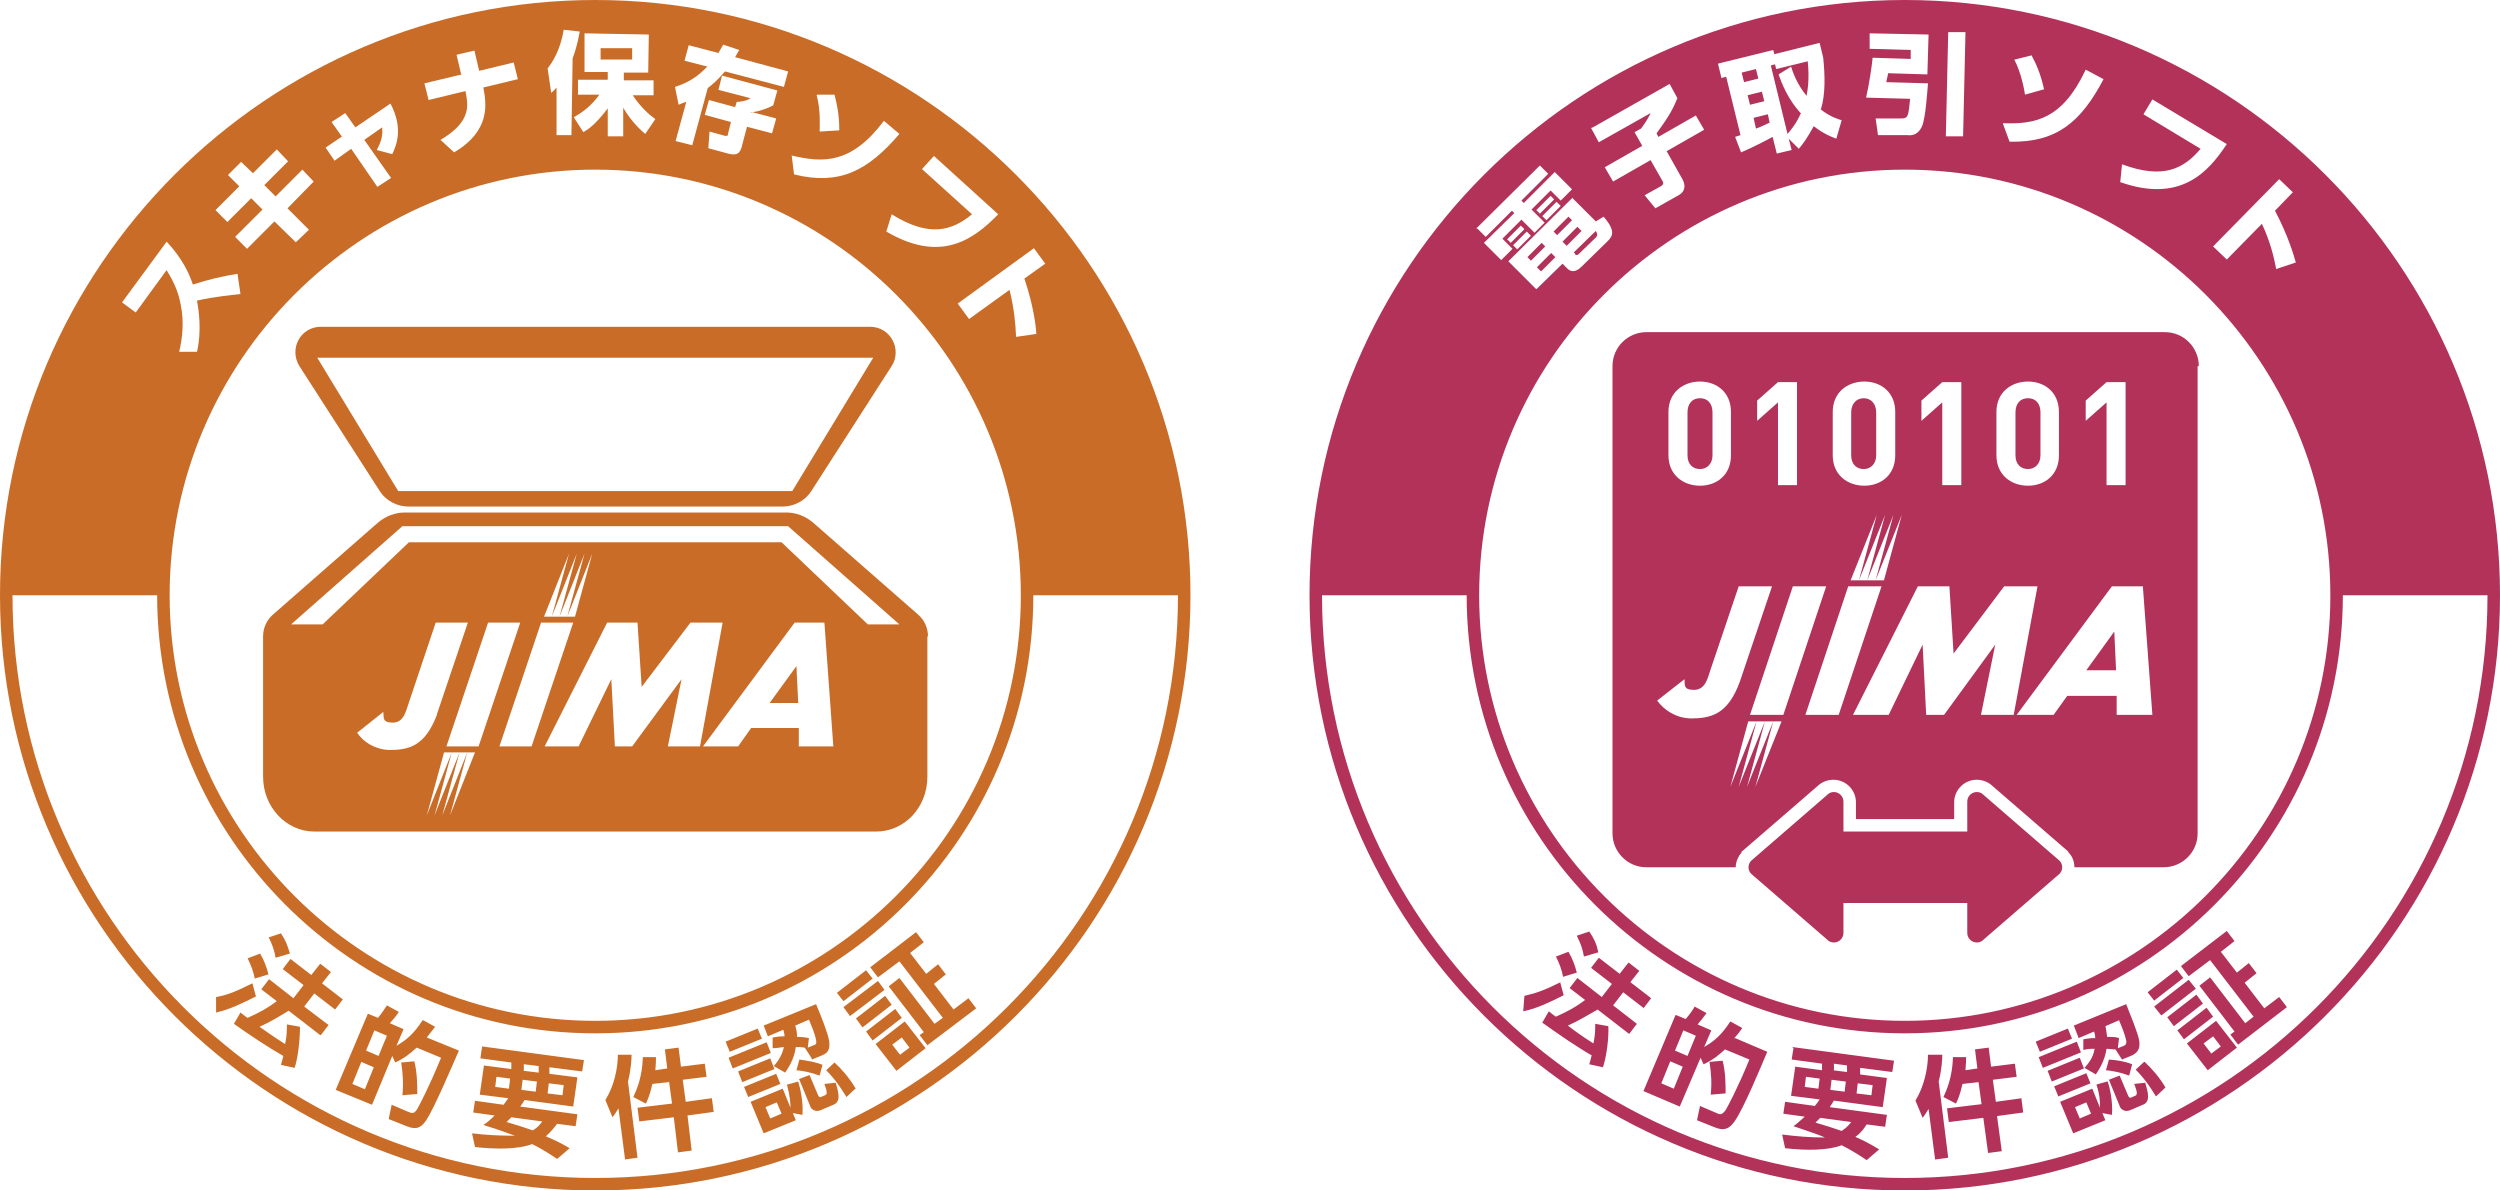 <?xml version="1.0" encoding="UTF-8"?>
<svg xmlns="http://www.w3.org/2000/svg" version="1.1" viewBox="0 0 420 200">
  <defs>
    <style>
      .cls-1 {
        fill: #c96c28;
      }

      .cls-2 {
        fill: #b3325a;
      }
    </style>
  </defs>
  <!-- Generator: Adobe Illustrator 28.6.0, SVG Export Plug-In . SVG Version: 1.2.0 Build 709)  -->
  <g>
    <g id="_レイヤー_1" data-name="レイヤー_1">
      <path class="cls-2" d="M346,144.6c.6.6.6,1.6,0,2.2l-12.7,11c-1,1.1-2.8.4-2.8-1.1v-5h-20.8v5c0,1.5-1.8,2.2-2.8,1.1l-12.7-11c-.6-.6-.6-1.6,0-2.2l12.7-11c1-1.1,2.8-.4,2.8,1.1v5h20.8v-5c0-1.5,1.8-2.2,2.8-1.1l12.7,11ZM302.6,19.1c-1.3-1.4-2.7-3.4-3.8-6.6l2.1-1.3c.3.9.9,2.8,2.6,4.9.2-1,.5-2.9.2-5.8l-5.3,1.3-.2-.8-.7.2,2.8,11.5c1.4-1.6,2-2.9,2.2-3.4ZM295,21.6c.6-.2,1.5-.6,2.3-1l-.3-1.4-2.4.6.4,1.8ZM294,17.6l2.4-.6-.4-1.6-2.4.6.4,1.6ZM369,167.1l-4.9,3.8,1.1,1.5,4.9-3.8-1.1-1.5ZM339.7,184.5l-4.4.6-.5-3.7,4-.5-.3-2.2-4,.5-.4-3.2-2.3.3.4,3.2-2,.3c.1-1.1.1-1.7.1-2.2h-2.2c-.1,3.3-1,5.4-1.6,6.7l2.1,1.1c.3-.6.7-1.5,1.1-3.3l2.7-.3.5,3.7-5.8.7.3,2.3,5.8-.7.8,5.9,2.3-.3-.8-5.9,4.4-.6-.3-2.3ZM348.9,175l-6.4,2.6.7,1.8,6.4-2.6-.7-1.8ZM348.1,174.5l-.7-1.7-5.4,2.2.7,1.7,5.4-2.2ZM349.4,177.7l-5.4,2.2.7,1.8,5.4-2.2-.7-1.8ZM350.5,180.3l-5.4,2.2.7,1.7,5.4-2.2-.7-1.7ZM349.1,174.1l-.7-1.8,8.8-3.6c.7,1.8,2,4.9,2.2,6.2.1,1,0,1.8-1.2,2.4l-1.7.7-1.1-1.7c-.6,0-1-.1-1.5-.1-.3,2.1-1.4,3.7-1.8,4.3l-1.9-1.1c.5-.6,1.4-1.5,1.7-3.2-.9,0-1.2,0-1.9.2v-1.8c.7-.1,1-.2,2-.2,0-.5-.1-.8-.2-1.1l-2.6,1.1ZM353.7,172.3c.1.6.2,1,.3,1.9,1,0,1.4,0,2,.2l-.2,1.7,1-.4c.3-.1.5-.4.4-.9-.2-1-.7-2.2-1.2-3.4l-2.3,1ZM353.8,179.8c1,.1,2.3.3,3.9.9l.5-1.9c-1.2-.5-2.6-.7-3.9-.8l-.5,1.8ZM326.2,177.2h-2.3c0,2.4-.7,5.4-2.1,7.7l1.2,2.9c.3-.4.6-.8,1-1.5l1.1,8.5,2.2-.3-1.6-12.8c.5-2,.6-3.6.6-4.5ZM370.7,169.3l-4.9,3.8,1.1,1.5,4.9-3.8-1.1-1.5ZM354.1,181.7c.3.9.9,3.3.7,5.6l-1.6-.3.5,1.2-5.4,2.2-2.2-5.3,5.4-2.2,1.3,3.2c0-.9,0-2.1-.6-3.9l1.8-.5ZM351.3,187.1l-.8-1.9-1.9.8.8,1.9,1.9-.8ZM380.4,169.4l-3.3-4.3,2-1.6-1.3-1.7-2,1.6-2.7-3.5,2.3-1.8-1.3-1.7-7.7,5.9,1.3,1.7,3.6-2.7,7.3,9.5-1.4,1.1-5.9-7.7-1.8,1.4,5.9,7.7-.7.5,1.3,1.7,8.2-6.3-1.3-1.7-2.5,1.9ZM420,100c0,55.1-44.9,100-100,100s-100-44.9-100-100S264.9,0,320,0s100,44.9,100,100ZM320,28.5c-39.4,0-71.5,32.1-71.5,71.5s32.1,71.5,71.5,71.5,71.5-32.1,71.5-71.5-32.1-71.5-71.5-71.5ZM382.9,30.1l-11.1,11.3,2.3,2.2,5.9-6c1.4,3,2,5.5,2.4,7.6l3.3-1.1c-.4-1.4-1.3-4.5-3.5-8.7l3-3.1-2.3-2.2ZM356.2,30.6c10,3.5,14.7-1.5,17.9-6.4l-12.5-7.5-1.5,2.5,9.6,5.8c-2.8,3.3-6.2,5.2-13.2,2.6l-.3,3ZM338.4,10c1.2,2.3,1.7,5.2,1.8,5.9l3.2-.9c-.6-2.7-1.3-4.2-2.1-5.7l-2.8.7ZM336.5,20.8l1.1,3c7.9.2,12-3.3,15.8-10.5l-3-1.6c-3.9,8.3-8.4,9.2-13.9,9ZM326.9,22.9h2.9c0,0,.4-17.5.4-17.5h-2.9c0,0-.4,17.5-.4,17.5ZM321,8.4v1.5s-6.4-.2-6.4-.2c-.1,1.2-.6,4.6-1.1,6.7l7.4.2c-.3,2.9-.3,3.3-1.5,3.3h-4.3c0-.1.4,2.8.4,2.8h5c1.4.2,2.1-.8,2.4-1.5.6-1.3.9-6,1-7.2l-7-.2c.1-.7.2-.8.3-1.5l6.6.2.2-6.7-9.9-.2v2.6c0,0,7.1.2,7.1.2ZM288.6,10.6l.6,2.5.8-.2,2.4,9.8c-.6.2-.6.2-.9.3l1,2.6c1.9-.8,4.4-2.1,5.3-2.6l.7,2.8,2.5-.6-.5-1.9,1.7,1.7c.6-.7,1.5-1.9,2.5-3.8,1.7,1.3,3,1.8,3.8,2.1l.9-3.1c-.6-.2-1.8-.5-3.5-1.8.8-2.5.7-5.8.4-8.7l-.6-2.5-7.6,1.9-.2-.7-9.3,2.3ZM267.3,21.5l1.3,2.4,8.7-4.9c-.2.5-.9,1.7-1.6,2.6l-1.1.6,1.3,2.3-6.3,3.6,1.4,2.4,6.3-3.6,2,3.5c.3.5,0,.7-.3.9l-2.7,1.5,1.8,2.2,3.9-2.2c1.1-.6,1.2-1.6.7-2.6l-2.7-4.8,6.3-3.6-1.4-2.4-6.3,3.6-.3-.6c1.8-2.5,2.5-3.5,3.5-5.9l-1.3-2.4-12.9,7.3ZM264.2,33.2l-10.8,10.7,4.7,4.7,4.4-4.3.8.8c.6.6,1.4.7,2.4-.3l4.4-4.3c.8-.8,1.4-1.7-.7-4.1l-1.3.8-3.9-3.9ZM254.2,41.2l.7.7,2.3-2.3-.7-.7-2.3,2.3ZM256.1,38.5l-.6-.6-2.3,2.3.6.6,2.3-2.3ZM259.1,36.3l.7.7,2.4-2.4-.7-.7-2.4,2.4ZM261.1,33.5l-.6-.6-2.4,2.4.6.6,2.4-2.4ZM248.2,38.4l1.4,1.4,4.4-4.4.4.4-5.1,5,2.9,2.9,1.9-1.9-1.7-1.7,3.2-3.2,2.2,2.2,1.7-1.7-2.2-2.2,3.2-3.2,1.7,1.7,1.9-1.9-2.9-2.9-5.2,5.2-.4-.4,4.5-4.5-1.4-1.4-10.7,10.6ZM417.9,100h-24.3c0,40.6-33,73.6-73.6,73.6s-73.6-33-73.6-73.6h-24.3c0,54,43.9,97.9,97.9,97.9s97.9-43.9,97.9-97.9ZM295.4,13.2l-.4-1.6-2.4.6.4,1.6,2.4-.6ZM368.9,166.1l-1.2-1.5-5.8,4.5,1.2,1.5,5.8-4.5ZM358.6,182.2c.5,1.4.5,1.7.1,1.9l-.7.3c-.3.1-.4-.2-.5-.4l-1.4-3.3-1.8.7,1.8,4.4c0,.2.6,1.2,1.8.7l2.1-.9c1.3-.5.9-2,.4-3.7l-1.9.2ZM360.2,178.4l-1.4,1.3c.7.7,1.9,2,3.4,4.5l1.6-1.5c-1-1.7-2.3-3.2-3.5-4.3ZM372.3,171.5l3.5,4.5-4.9,3.8-3.5-4.5,4.9-3.8ZM373.1,175.8l-1.3-1.7-1.6,1.2,1.3,1.7,1.6-1.2ZM262.2,165c-2.8,1.4-4.3,1.9-6.1,2.3l-.2,2.6c2.4-.5,4.6-1.6,6.8-2.7l-.6-2.2ZM258.9,45.6l2.4-2.4-.7-.7-2.4,2.4.7.7ZM264.1,37l-.6-.6-2.5,2.5.6.6,2.5-2.5ZM264.9,163.4c-.3-1.2-.7-2.3-1.4-3.5l-2.1.8c.6,1.2,1,2.3,1.2,3.4l2.3-.7ZM268.5,159.9c-.3-1.4-.7-2.2-1.5-3.4l-2.1.7c.6,1.2,1,2.2,1.2,3.5l2.4-.7ZM257.2,43.8l2.4-2.4-.6-.6-2.4,2.4.6.6ZM276.1,169.4l1.3-1.7-3.5-2.7,1.5-1.9-1.8-1.4-1.5,1.9-3.5-2.7-1.3,1.7,3.5,2.7-1.7,2.2-4.1-3.2-1.3,1.7,2.6,2c-1.6,1.2-2.9,1.9-4.9,2.8-.2-.1-1.1-.8-1.2-.9l-1.1,1.9c2.5,1.8,6,4.2,8.3,5.5-.2.9-.3,1.1-.4,1.5l2.3.5c.6-1.8,1-4.9.9-6.9l-2.2-.4c0,.9,0,1.9-.3,3.3-1.9-1.2-3-2-4.3-3,2-.9,3.4-1.8,5-2.7l5.3,4.1,1.3-1.7-4-3.1,1.7-2.2,3.5,2.7ZM366.8,164.3l-1.1-1.4-4.9,3.8,1.1,1.4,4.9-3.8ZM264.6,42.7c.2.2.4.2.6,0l2.8-2.7c.3-.3.5-.5.1-1.2l-3.7,3.6.2.2ZM301.1,175.9l17.1,2.3-.3,1.9-5.4-.7v1.1c-.1,0,4.5.6,4.5.6l-.7,4.9-8.2-1.1c-.2.3-.3.5-.7,1.1l9.6,1.3-.3,2-3.1-.4c-.4.6-.8,1.3-1.9,2.1,1.4.6,2.7,1.3,4,2.1l-2.1,1.8c-.9-.6-2.4-1.6-4.2-2.5-2.3.9-6,.9-9.5.5l-.5-2.3c2.4.3,4.6.5,7.2.5-.9-.4-2.3-.9-5.3-1.9.6-.4,1.1-.9,1.9-1.6l-3.6-.5.3-2,5,.7c.3-.4.5-.6.8-1.1l-4.8-.6.7-4.9,4.5.6v-1.1c.1,0-5.1-.7-5.1-.7l.3-1.9ZM311.9,183.7l2.5.3.2-1.7-2.5-.3-.2,1.7ZM307.9,179.8l2.4.3v-1.1c.1,0-2.2-.3-2.2-.3v1.1ZM307.5,183.1l2.4.3.2-1.7-2.4-.3-.2,1.7ZM305.7,181.2l-2.3-.3-.2,1.7,2.3.3.2-1.7ZM305.8,187.8c-.4.4-.4.4-.8.8,1.4.4,3,.9,4.4,1.4.9-.6,1.3-1.1,1.6-1.5l-5.2-.7ZM289.9,183.7c0-1.5,0-3.6-.5-5.5l-2.2.2c.3,2,.4,3.6.2,5.5l2.4-.2ZM263.2,41.3l2.5-2.5-.7-.7-2.5,2.5.7.7ZM291.5,174.4l5.4,2.3c-1.1,2.6-4,9.6-5.5,11.7-.8,1.1-1.6,1.7-3.3,1l-3-1.2.5-2.4,2.8,1.2c.6.3.9.3,1.5-.5.3-.5,1.9-3.4,4-8.5l-4.1-1.7c-1,.9-1.9,1.7-3.6,2.5l-.5-1.1-3.5,8.2-6.1-2.6,5.4-12.8,1.7.7c.7-.8,1.3-1.7,1.5-2.1l2,1.1c-.6.8-.9,1.2-1.5,1.9l2.3,1-1.2,2.8c1.7-1,2.9-2,4.4-4.3l2,1.1c-.4.6-.7,1-1.4,1.8ZM282.7,179.2l-2.1-.9-1.5,3.7,2.1.9,1.5-3.7ZM284.9,174l-2.1-.9-1.4,3.4,2.1.9,1.4-3.4ZM340.7,78.8c1.2,0,2.1-.9,2.1-2.3v-7.2c0-1.5-.8-2.4-2.1-2.4s-2.1.9-2.1,2.4v7.2c0,1.5.9,2.3,2.1,2.3ZM313.1,78.8c1.2,0,2.1-.9,2.1-2.3v-7.2c0-1.5-.9-2.4-2.1-2.4s-2.1.9-2.1,2.4v7.2c0,1.5.9,2.3,2.1,2.3ZM350.5,112.6h5l-.3-6.5-4.7,6.5ZM285.6,78.8c1.2,0,2.1-.9,2.1-2.3v-7.2c0-1.5-.8-2.4-2.1-2.4s-2.1.9-2.1,2.4v7.2c0,1.5.9,2.3,2.1,2.3ZM369.2,61.5v78.5c0,3.2-2.6,5.7-5.7,5.7h-15c0-.9-.3-1.8-1-2.5h0c0-.1-.1-.2-.1-.2l-12.6-10.9c-.7-.7-1.7-1.1-2.7-1.1-2.1,0-3.8,1.7-3.8,3.8v2.8h-16.5v-2.8c0-2.1-1.7-3.8-3.8-3.8-1,0-2,.4-2.7,1.1l-12.6,10.9h-.1c0,0,0,.2,0,.2-.6.7-1,1.6-1,2.5h-15c-3.2,0-5.7-2.6-5.7-5.7V61.5c0-3.2,2.6-5.7,5.7-5.7h87.1c3.2,0,5.7,2.6,5.7,5.7ZM350.4,70.7l3.5-3.1v13.9h3.2v-17.3h-3.2l-3.5,3.1v3.4ZM335.4,76.5c0,3.3,2.5,5.1,5.3,5.1s5.2-1.8,5.2-5.1v-7.3c0-3.3-2.4-5.1-5.2-5.1s-5.3,1.8-5.3,5.1v7.3ZM322.8,70.7l3.5-3.1v13.9h3.2v-17.3h-3.2l-3.5,3.1v3.4ZM312.3,97.5l3-11-4.4,11h5.6l3-11-4.4,11,3-11-4.4,11,3-11-4.4,11ZM307.9,76.5c0,3.3,2.5,5.1,5.3,5.1s5.2-1.8,5.2-5.1v-7.3c0-3.3-2.4-5.1-5.2-5.1s-5.3,1.8-5.3,5.1v7.3ZM295.2,70.7l3.5-3.1v13.9h3.2v-17.3h-3.2l-3.5,3.1v3.4ZM280.3,76.5c0,3.3,2.5,5.1,5.3,5.1s5.2-1.8,5.2-5.1v-7.3c0-3.3-2.4-5.1-5.2-5.1s-5.3,1.8-5.3,5.1v7.3ZM292.3,114.5l5.4-16h-5.6l-4.8,14.2c-.4,1.2-.8,3.2-2.7,3.2s-1.5-.9-1.6-1.8l-4.6,3.6c1.1,1.5,3,2.9,5.6,3,3.5,0,6.3-.7,8.3-6.2ZM299.3,121.2h-5.6l-3,11,4.4-11-3,11,4.4-11-3,11,4.4-11-3,11,4.4-11ZM299.6,120.1l7.2-21.6h-5.6l-7.2,21.6h5.6ZM316.1,98.5h-5.6l-7.2,21.6h5.6l7.2-21.6ZM338.3,120.1l4-21.6h-5.6l-8.5,11.3-.7-11.3h-5.3l-10.9,21.6h6l5.7-11.8.6,11.8h3l8.6-11.8-2.4,11.8h5.6ZM361.6,120.1l-1.6-21.6h-5.2l-16,21.6h6.2l2.3-3.2h8.3v3.2h6Z"/>
      <path class="cls-1" d="M106.2,10h-5.3c0,0,0-1.9,0-1.9h5.3c0,0,0,1.9,0,1.9ZM200,100c0,55.1-44.9,100-100,100S0,155.1,0,100,44.9,0,100,0s100,44.9,100,100ZM155,28.5l8.3,7.5c-3.3,2.7-7.1,4-13.5,0l-.9,2.9c9.2,5.4,14.7,1.3,18.8-2.9l-10.8-9.8-2,2.2ZM137.2,16c.7,2.5.5,5.4.5,6.1l3.3-.2c0-2.7-.4-4.4-.8-6h-2.9ZM133,26.1l.4,3.2c7.6,1.9,12.4-.6,17.7-6.8l-2.6-2.2c-5.5,7.3-10.2,7.1-15.6,5.8ZM118.8,11.2c-1.6,1.7-3.2,2.7-5.4,3.4l.6,3c.4-.2.8-.3,1.3-.5l-1.8,6.6,2.8.7,2.6-9.6c.8-.6,1.8-1.5,2.9-2.8l9.9,2.6.7-2.6-8.9-2.4c.2-.3.3-.6.7-1.2l-2.7-.9c-.2.4-.5.8-.8,1.4l-5-1.3-.7,2.6,3.9,1ZM126.1,18.9h0c1.6-.2,3.1-.8,3.8-1.2l.7-2.5-9.3-2.5-.6,2.4,5.4,1.4c-.6.4-1.2.5-1.9.6h-.4c0-.1-.3.9-.3.9l-4.4-1.2-.7,2.5,4.4,1.2-.5,2c0,.3-.1.4-.6.3l-2.5-.7-.2,2.8,3.3.9c1.5.4,2.1,0,2.4-1.5l.8-3,4.2,1.1.7-2.5-4.2-1.1ZM98.1,12.1h4c0,0,0,1.3,0,1.3h-5c0,0,0,2.5,0,2.5h3.6c-1.4,1.9-2.6,2.8-4.3,3.8l1.6,2.5c.7-.4,2-1.2,4.1-4v4.7c0,0,2.6,0,2.6,0v-4.8c1.4,2.4,3,3.8,3.7,4.4l1.7-2.5c-1-.7-2.4-1.9-3.8-4h3.5c0,0,0-2.5,0-2.5h-5c0,0,0-1.3,0-1.3h4.1c0,0,.1-6.4.1-6.4l-10.8-.2v6.5ZM92,11.5l.6,4.1c.5-.4.6-.5.9-.9v8c-.1,0,2.5,0,2.5,0l.2-12.9c.8-2.1,1-3.6,1.2-4.5l-2.7-.3c-.6,3.7-2.1,5.7-2.7,6.5ZM77.6,12.5l-6.3,1.5.7,2.8,6.2-1.5c.3,1.6.5,2.8-.1,4.2-.6,1.5-2.2,2.9-4.1,4l2.3,2.1c6.2-3.7,5.4-8.2,4.9-10.9l5.8-1.4-.7-2.8-5.8,1.4-.8-3.4-3,.7.8,3.4ZM57.5,22.9l-2.8,1.9,1.5,2.2,2.8-2,4.4,6.4,2.3-1.5-4.5-6.4,3-2.1c.1,1.2,0,2.1-.9,3.8l2.6.7c.7-1.5,1.9-4.3-.3-8.5l-5.9,4-1.7-2.4-2.3,1.5,1.7,2.4ZM40.2,31.3l-4,4,2,2,4-4,1.9,1.9-4.6,4.6,2,2,4.6-4.6,3.6,3.5,2.2-2.1-3.6-3.6,4.4-4.5-1.9-2-4.5,4.5-1.9-1.9,4-4-1.9-2-4,4-2-1.9-2.2,2.2,2,2ZM28,45.4c1.1,1.8,2,3.6,2.4,6,.5,2.6.3,5.2-.3,7.7h3c.8-3.5.3-6.9,0-8.6,3.1-.7,5.7-.9,7.3-1.1l-.5-3.4c-3,.5-4.6.9-7.5,1.8-.6-1.8-1.7-4.3-4.4-7.2l-7.5,10.2,2.3,1.7,5.1-7ZM171.5,100c0-39.4-32.1-71.5-71.5-71.5S28.5,60.6,28.5,100s32.1,71.5,71.5,71.5,71.5-32.1,71.5-71.5ZM174.1,56c-.1-1.5-.5-4.7-2-9.2l3.5-2.5-1.9-2.6-12.8,9.3,1.9,2.6,6.8-4.9c.8,3.2,1,5.7,1.1,7.9l3.4-.5ZM197.9,100h-24.3c0,40.6-33,73.6-73.6,73.6S26.4,140.6,26.4,100H2.1c0,54,43.9,97.9,97.9,97.9s97.9-43.9,97.9-97.9ZM42.4,165.2c-2.8,1.4-4.3,2-6.1,2.3v2.6c2.3-.5,4.5-1.6,6.7-2.7l-.6-2.2ZM53.9,173.9l1.3-1.7-4.1-3.1,1.7-2.2,3.5,2.7,1.3-1.7-3.5-2.7,1.5-1.9-1.8-1.4-1.5,1.9-3.5-2.7-1.3,1.7,3.5,2.7-1.7,2.2-4.1-3.2-1.3,1.7,2.6,2c-1.6,1.2-2.9,1.9-4.9,2.8-.2-.1-1.1-.8-1.2-.9l-1.1,1.9c2.5,1.8,6,4.1,8.3,5.4-.2.9-.3,1.1-.4,1.5l2.3.5c.6-1.8.9-4.9.9-6.9l-2.2-.4c0,.9,0,1.9-.3,3.3-1.9-1.2-3-2-4.3-2.9,2-.9,3.4-1.8,4.9-2.7l5.3,4.1ZM41.6,161c.6,1.2,1,2.3,1.2,3.4l2.3-.7c-.3-1.2-.7-2.3-1.4-3.5l-2.1.8ZM45.1,157.4c.6,1.2,1,2.2,1.2,3.5l2.4-.7c-.4-1.4-.7-2.2-1.5-3.4l-2.1.7ZM71,171.4c-1.5,2.3-2.7,3.3-4.4,4.3l1.2-2.8-2.3-1c.6-.7,1-1.1,1.5-1.9l-2-1.1c-.3.4-.8,1.3-1.5,2.1l-1.7-.7-5.4,12.8,6.1,2.5,3.4-8.2.5,1.1c1.7-.8,2.6-1.6,3.6-2.5l4.1,1.7c-2.1,5.1-3.7,8.1-4,8.6-.5.8-.8.8-1.5.5l-2.8-1.2-.5,2.4,3,1.2c1.7.7,2.5.2,3.3-1,1.4-2.1,4.3-9,5.5-11.7l-5.4-2.2c.7-.9,1-1.3,1.4-1.8l-2-1.1ZM61.3,183l-2.1-.9,1.5-3.7,2.1.9-1.5,3.7ZM63.6,177.4l-2.1-.9,1.4-3.4,2.1.9-1.4,3.4ZM70.1,183.8c0-1.5,0-3.6-.5-5.5l-2.2.2c.3,2,.4,3.6.2,5.5l2.4-.2ZM79.8,184.9l-.3,2,3.6.5c-.8.8-1.3,1.2-1.9,1.6,3,.9,4.4,1.5,5.3,1.8-2.5,0-4.8-.1-7.2-.4l.5,2.3c3.5.4,7.3.4,9.6-.5,1.8.9,3.3,1.9,4.2,2.5l2.1-1.8c-1.3-.8-2.6-1.4-4-2,1-.9,1.5-1.6,1.9-2.1l3.1.4.3-2-9.6-1.3c.4-.6.6-.8.7-1.1l8.2,1.1.7-4.9-4.7-.6v-1.1c.1,0,5.5.7,5.5.7l.3-1.9-17.1-2.3-.3,2,5.2.7v1.1c-.1,0-4.6-.6-4.6-.6l-.7,4.9,4.8.6c-.3.4-.5.7-.8,1.1l-5-.7ZM83.4,180.9l2.3.3-.2,1.7-2.3-.3.2-1.7ZM91.1,188.4c-.3.4-.7,1-1.6,1.5-1.4-.5-3-1-4.4-1.4.4-.4.4-.4.8-.8l5.2.7ZM87.8,181.4l2.4.3-.2,1.7-2.4-.3.2-1.7ZM88.1,178.8l2.4.3v1.1c-.1,0-2.5-.3-2.5-.3v-1.1ZM92.2,182l2.5.3-.2,1.7-2.5-.3.2-1.7ZM104.9,194.8l2.2-.3-1.6-12.8c.5-2,.6-3.6.6-4.5h-2.3c0,2.4-.7,5.4-2.1,7.6l1.2,2.9c.3-.4.6-.8,1-1.5l1.1,8.5ZM112.4,181.7l.5,3.7-5.8.7.3,2.3,5.8-.7.7,5.9,2.3-.3-.7-5.9,4.4-.6-.3-2.3-4.4.6-.5-3.7,4-.5-.3-2.2-4,.5-.4-3.2-2.3.3.4,3.2-2,.3c.1-1.1.1-1.7.1-2.2h-2.2c-.1,3.3-1,5.4-1.6,6.7l2.1,1.1c.3-.6.7-1.5,1.1-3.3l2.7-.3ZM121.9,175l.7,1.7,5.4-2.2-.7-1.7-5.4,2.2ZM122.4,177.7l.7,1.8,6.4-2.6-.7-1.8-6.4,2.6ZM124,180l.7,1.8,5.4-2.2-.7-1.8-5.4,2.2ZM125,182.6l.7,1.7,5.4-2.2-.7-1.7-5.4,2.2ZM132.2,182.2c.5,1.8.6,3.1.6,3.9l-1.3-3.2-5.4,2.2,2.2,5.3,5.4-2.2-.5-1.2,1.6.3c.2-2.2-.4-4.6-.7-5.6l-1.8.5ZM136.4,178l1.7-.7c1.3-.5,1.3-1.4,1.2-2.4-.2-1.3-1.4-4.3-2.2-6.2l-8.8,3.6.7,1.8,2.6-1.1c.1.4.2.7.2,1.1-1,0-1.3.1-2,.2v1.8c.7,0,1-.1,1.9-.2-.4,1.7-1.2,2.6-1.7,3.2l1.9,1.1c.4-.6,1.5-2.1,1.8-4.3.5,0,.9,0,1.5.1l1.1,1.7ZM131.3,187.1l-1.9.8-.8-1.9,1.9-.8.8,1.9ZM135.7,176.1l.2-1.7c-.5-.1-1-.2-2-.2,0-.8-.1-1.2-.3-1.9l2.3-1c.5,1.2,1,2.4,1.2,3.4.1.6,0,.8-.4.9l-1,.4ZM138.2,178.9c-1.2-.5-2.6-.7-3.9-.9l-.5,1.8c1,.1,2.3.3,3.9.9l.5-1.9ZM134.3,181.4l1.8,4.4c0,.2.6,1.2,1.8.7l2.1-.9c1.3-.5.9-2,.4-3.7l-1.9.2c.5,1.4.5,1.7.1,1.9l-.7.3c-.3.1-.4-.2-.5-.4l-1.4-3.3-1.8.7ZM143.7,182.8c-1-1.7-2.3-3.2-3.5-4.3l-1.4,1.3c.7.7,1.9,2,3.4,4.5l1.6-1.5ZM140.6,166.8l1.1,1.4,4.9-3.8-1.1-1.4-4.9,3.8ZM141.7,169.2l1.1,1.5,5.8-4.4-1.1-1.5-5.8,4.4ZM143.8,171.1l1.1,1.5,4.9-3.8-1.1-1.5-4.9,3.8ZM145.5,173.3l1.1,1.5,4.9-3.8-1.1-1.5-4.9,3.8ZM149.3,165.7l5.9,7.7-.7.5,1.3,1.7,8.2-6.2-1.3-1.7-2.5,1.9-3.3-4.3,2-1.6-1.3-1.7-2,1.6-2.7-3.5,2.3-1.8-1.3-1.7-7.7,5.9,1.3,1.7,3.6-2.7,7.3,9.5-1.4,1-5.9-7.7-1.8,1.4ZM147.1,175.4l3.5,4.5,4.9-3.8-3.5-4.5-4.9,3.8ZM152.8,176l-1.6,1.2-1.3-1.7,1.6-1.2,1.3,1.7ZM146.1,54.9H53.9c-3.4,0-5.4,3.7-3.6,6.6l13.5,21c1,1.6,2.9,2.6,4.8,2.6h62.9c1.9,0,3.8-1,4.8-2.6l13.5-21c1.8-2.8-.2-6.6-3.6-6.6ZM133,82.5h-66.1l-13.6-22.4h93.4l-13.6,22.4ZM133.8,111.9l.3,6.2h-4.8l4.5-6.2ZM155.8,106.9v23.6c0,5.1-3.8,9.2-8.6,9.2H52.8c-4.7,0-8.6-4.1-8.6-9.2v-23.6c0-1.4.6-2.7,1.6-3.6l17.7-15.5c1.3-1.1,2.9-1.7,4.5-1.7h64.1c1.6,0,3.2.6,4.5,1.7l17.7,15.5c1,.9,1.6,2.2,1.6,3.6ZM91.2,103.6h5.4l2.9-10.6-4.2,10.6,2.9-10.6-4.2,10.6,2.9-10.6-4.2,10.6,2.9-10.6-4.2,10.6ZM73.4,120l5.2-15.4h-5.4l-4.6,13.7c-.4,1.2-.8,3.1-2.6,3.1s-1.5-.8-1.6-1.8l-4.4,3.5c1,1.5,2.9,2.8,5.4,2.9,3.4,0,6-.7,8-5.9ZM80,126.4h-5.4l-2.9,10.6,4.2-10.6-2.9,10.6,4.2-10.6-2.9,10.6,4.2-10.6-2.9,10.6,4.2-10.6ZM80.4,125.4l7-20.8h-5.4l-7,20.8h5.4ZM89.3,125.4l7-20.8h-5.4l-7,20.8h5.4ZM117.6,125.4l3.8-20.8h-5.4l-8.2,10.8-.7-10.8h-5.1l-10.5,20.8h5.7l5.5-11.3.6,11.3h2.9l8.3-11.3-2.3,11.3h5.4ZM140,125.4l-1.5-20.8h-5l-15.4,20.8h5.9l2.2-3.1h8v3.1h5.7ZM68.8,91.1h62.5l14.5,13.8h5.3l-18.7-16.5h-64.8l-18.7,16.5h5.3l14.5-13.8Z"/>
    </g>
  </g>
</svg>